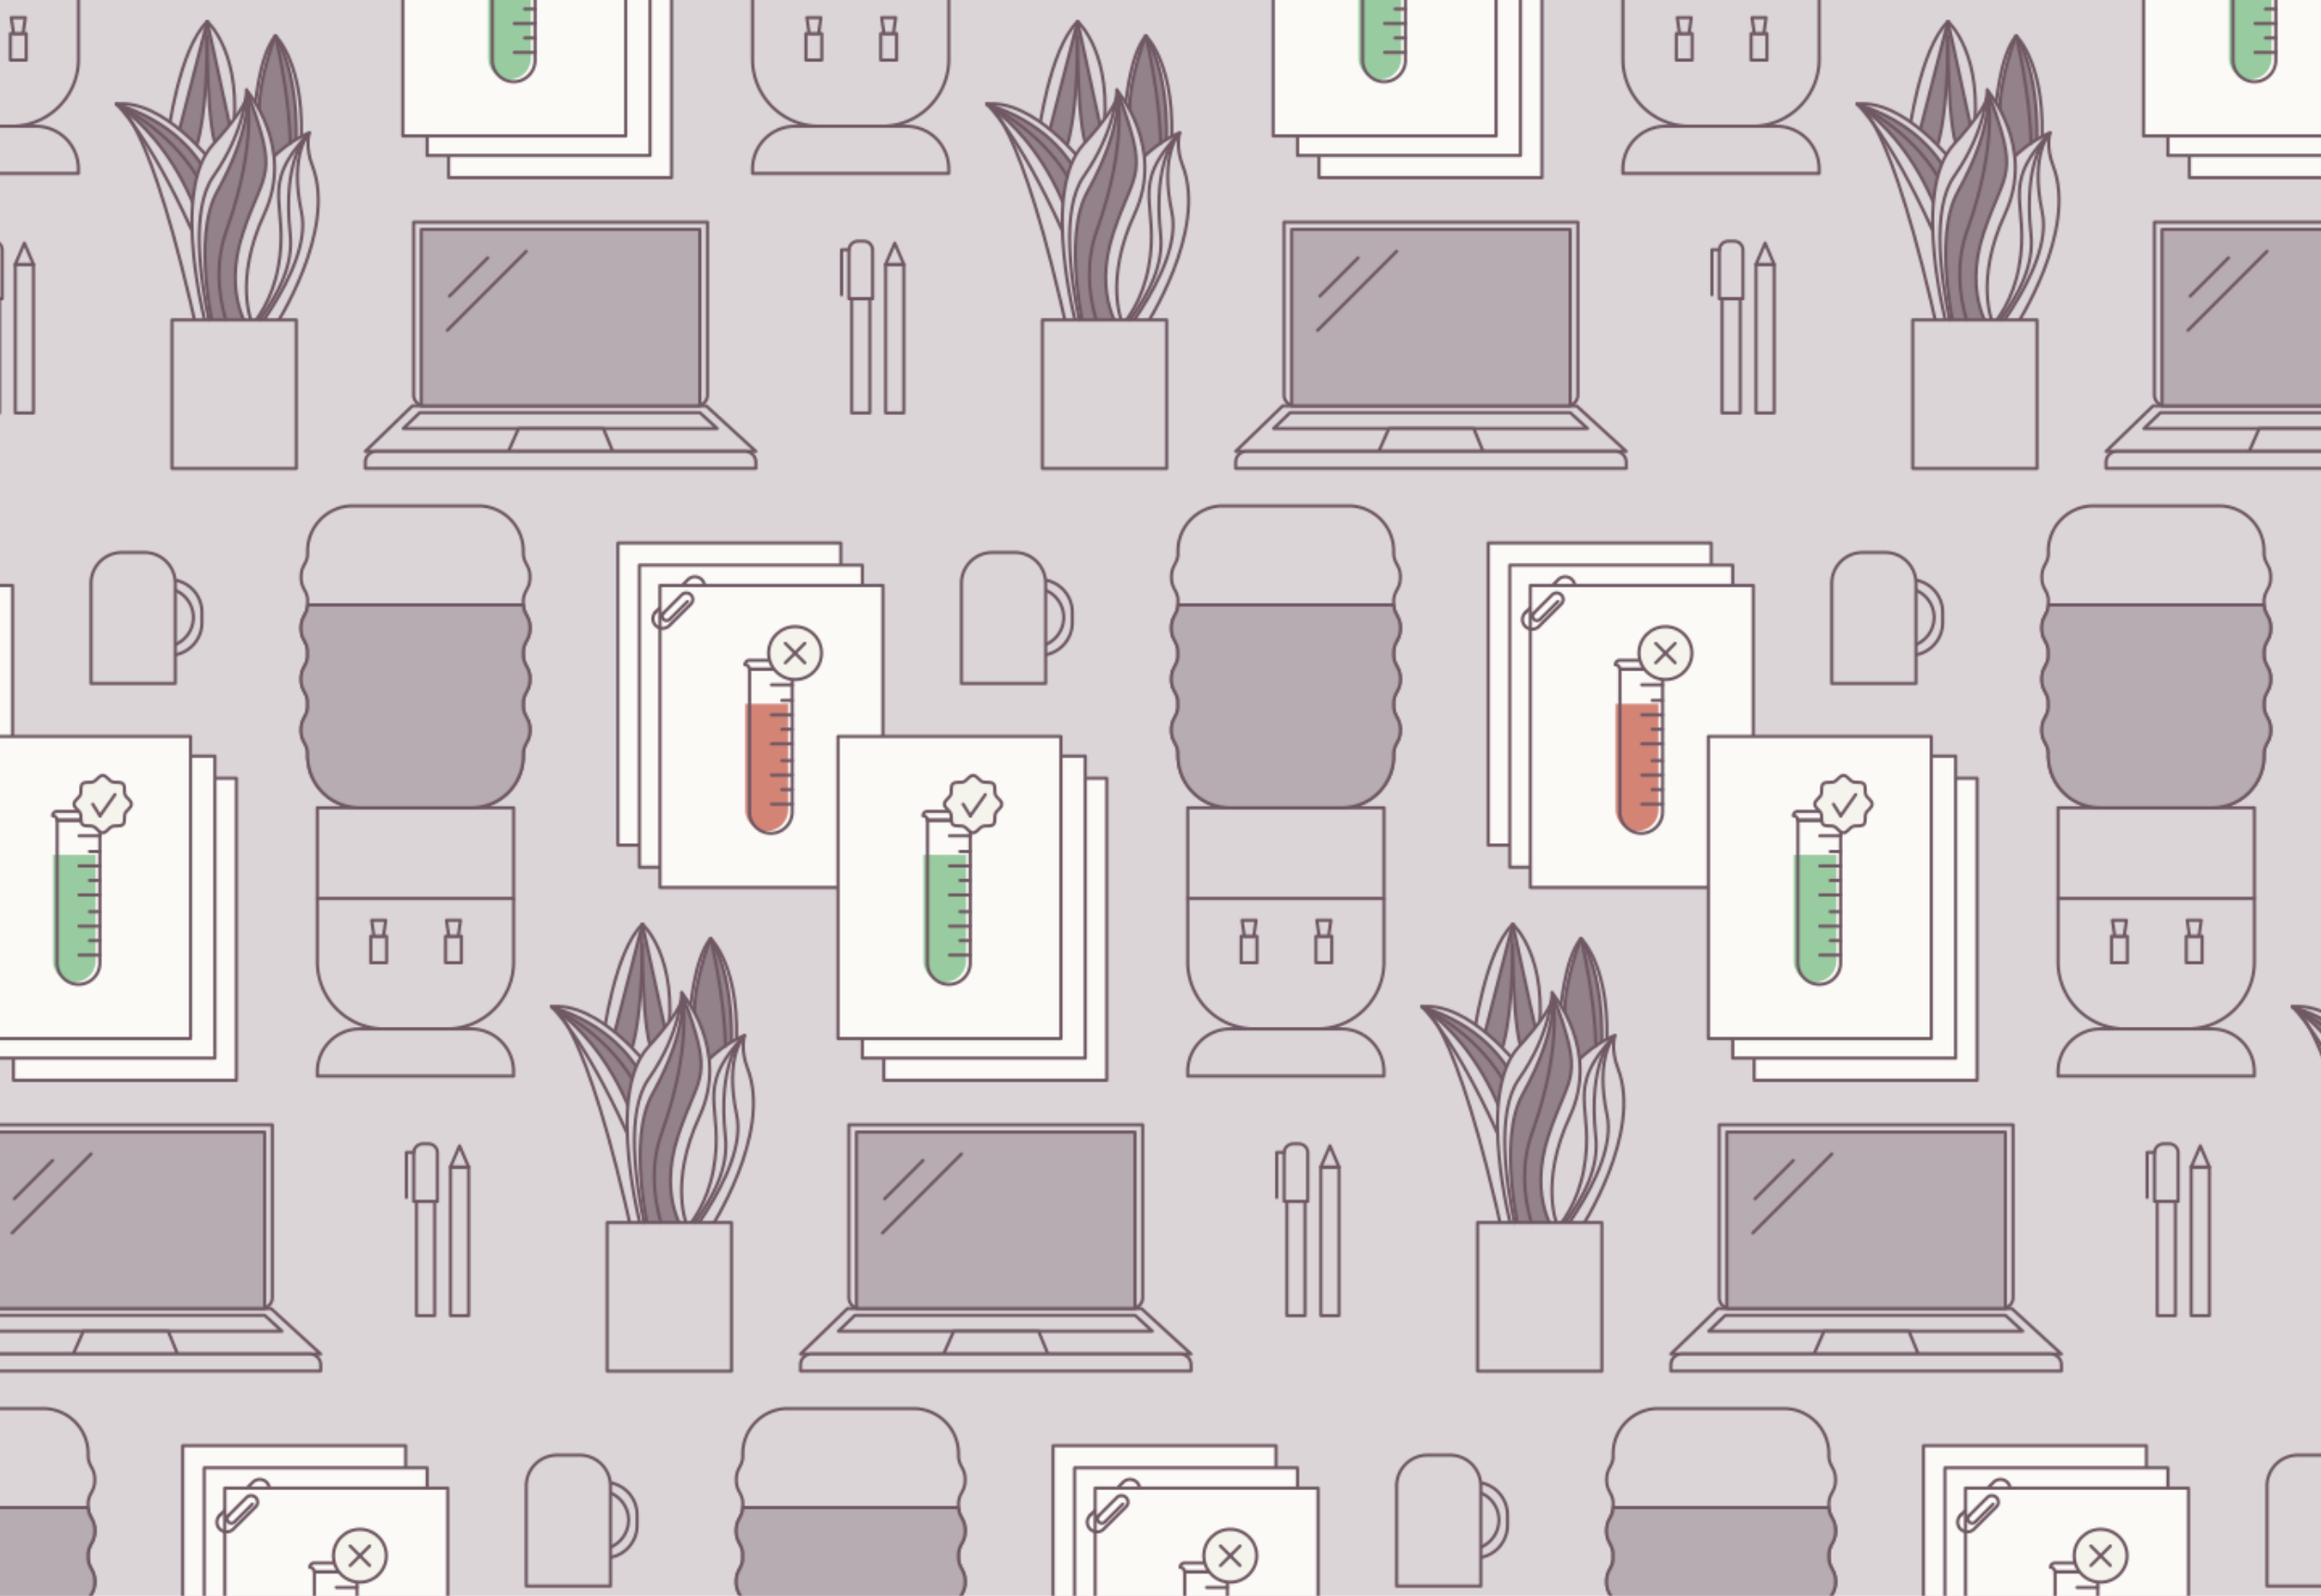 <svg id="Layer_1" data-name="Layer 1" xmlns="http://www.w3.org/2000/svg" xmlns:xlink="http://www.w3.org/1999/xlink" viewBox="0 0 1440 990"><defs><style>.cls-1,.cls-4{fill:none;}.cls-2{fill:#fbfaf7;}.cls-11,.cls-2,.cls-4,.cls-5,.cls-8,.cls-9{stroke:#6f5863;stroke-linecap:round;stroke-linejoin:round;stroke-width:2px;}.cls-3{fill:#d38475;}.cls-5,.cls-7{fill:#f4f3ec;}.cls-6{fill:#99cba0;}.cls-12,.cls-8{fill:#dbd5d8;}.cls-9{fill:#93828a;}.cls-10{fill:#fdf1da;}.cls-11{fill:#b7acb1;}.cls-13{fill:url(#New_Pattern);}</style><pattern id="New_Pattern" data-name="New Pattern" width="1080" height="1120" patternTransform="translate(2258.14 22.27)" patternUnits="userSpaceOnUse" viewBox="0 0 1080 1120"><rect class="cls-1" width="1080" height="1120"/><rect class="cls-2" x="720.2" y="1020.52" width="138.32" height="187.42"/><rect class="cls-2" x="555.21" y="874.63" width="138.32" height="187.42"/><rect class="cls-2" x="568.55" y="888.33" width="138.32" height="187.42"/><rect class="cls-2" x="706.87" y="1006.81" width="138.32" height="187.42"/><rect class="cls-2" x="581.32" y="900.91" width="138.32" height="187.42"/><path class="cls-3" d="M660.78,1039.67a13.26,13.26,0,1,1-26.51,0V974.41h26.51Z"/><path class="cls-4" d="M663.38,1041.46a13.25,13.25,0,0,1-26.5,0V952.88h26.5Z"/><line class="cls-4" x1="663.38" y1="1036.57" x2="650.48" y2="1036.57"/><line class="cls-4" x1="663.38" y1="1027.58" x2="656.93" y2="1027.58"/><line class="cls-4" x1="663.38" y1="1018.6" x2="650.48" y2="1018.6"/><line class="cls-4" x1="663.38" y1="1009.62" x2="656.93" y2="1009.62"/><line class="cls-4" x1="663.38" y1="999.21" x2="650.48" y2="999.21"/><line class="cls-4" x1="663.38" y1="990.23" x2="656.93" y2="990.23"/><line class="cls-4" x1="663.38" y1="981.25" x2="650.48" y2="981.25"/><line class="cls-4" x1="663.38" y1="962.57" x2="650.48" y2="962.57"/><line class="cls-4" x1="663.38" y1="972.27" x2="656.93" y2="972.27"/><path class="cls-4" d="M636.85,952.88h0Zm26.53,0h-26.5l-.09-.09a2.74,2.74,0,0,0-2.74-2.65h0a2.74,2.74,0,0,1,2.75-2.74h25.9a.68.68,0,0,1,.68.68Z"/><circle class="cls-5" cx="665.14" cy="942.9" r="16.42"/><line class="cls-4" x1="659.12" y1="936.88" x2="671.16" y2="948.92"/><line class="cls-4" x1="671.16" y1="936.88" x2="659.12" y2="948.92"/><rect class="cls-2" x="691.76" y="994.62" width="138.32" height="187.42"/><path class="cls-6" d="M771.22,1133.38a13.26,13.26,0,1,1-26.51,0v-65.27h26.51Z"/><path class="cls-4" d="M773.82,1135.17a13.25,13.25,0,0,1-26.5,0v-88.58h26.5Z"/><line class="cls-4" x1="773.82" y1="1112.31" x2="760.93" y2="1112.31"/><line class="cls-4" x1="773.82" y1="1103.33" x2="767.37" y2="1103.33"/><line class="cls-4" x1="773.82" y1="1092.92" x2="760.93" y2="1092.92"/><line class="cls-4" x1="773.82" y1="1083.94" x2="767.37" y2="1083.94"/><line class="cls-4" x1="773.82" y1="1074.96" x2="760.93" y2="1074.96"/><line class="cls-4" x1="773.82" y1="1056.28" x2="760.93" y2="1056.28"/><line class="cls-4" x1="773.82" y1="1065.97" x2="767.37" y2="1065.97"/><path class="cls-4" d="M747.29,1046.59h0Zm26.53,0h-26.5l-.09-.09a2.74,2.74,0,0,0-2.73-2.65h0a2.74,2.74,0,0,1,2.74-2.75h25.9a.68.68,0,0,1,.68.69Z"/><path class="cls-7" d="M793.39,1036.6c0,2.23-3.12,3.82-3.92,5.76s.22,5.33-1.29,6.84-4.84.46-6.85,1.29-3.52,3.93-5.75,3.93-3.82-3.12-5.75-3.93-5.33.22-6.84-1.29-.47-4.84-1.3-6.84-3.92-3.53-3.92-5.76,3.12-3.81,3.92-5.75-.22-5.33,1.3-6.84,4.83-.46,6.84-1.3,3.53-3.92,5.75-3.92,3.82,3.12,5.75,3.92,5.33-.21,6.85,1.3.46,4.83,1.29,6.84S793.39,1034.38,793.39,1036.6Z"/><path class="cls-4" d="M793.39,1036.6c0,2.23-3.12,3.82-3.92,5.76s.22,5.33-1.29,6.84-4.84.46-6.85,1.29-3.52,3.93-5.75,3.93-3.82-3.12-5.75-3.93-5.33.22-6.84-1.29-.47-4.84-1.3-6.84-3.92-3.53-3.92-5.76,3.12-3.81,3.92-5.75-.22-5.33,1.3-6.84,4.83-.46,6.84-1.3,3.53-3.92,5.75-3.92,3.82,3.12,5.75,3.92,5.33-.21,6.85,1.3.46,4.83,1.29,6.84S793.39,1034.38,793.39,1036.6Z"/><line class="cls-4" x1="769.39" y1="1036.64" x2="773.88" y2="1043.87"/><line class="cls-4" x1="783.15" y1="1030.71" x2="773.88" y2="1043.87"/><path class="cls-4" d="M578.45,917.59a6,6,0,1,0,8.47,8.47l13.59-13.58a4,4,0,0,0-5.71-5.71l-11.36,11.35"/><path class="cls-4" d="M583.52,918a2.76,2.76,0,0,0,3.9,3.91l11-11"/><path class="cls-4" d="M595.69,900.35l3-3.06a6,6,0,0,1,10.17,3.36"/><line class="cls-4" x1="578.34" y1="917.7" x2="581.09" y2="914.95"/><path class="cls-8" d="M546.07,1181.82s6.7-53.65,24.38-70.73c0,0,22.73,20,15.7,72.25S546.07,1181.82,546.07,1181.82Z"/><path class="cls-9" d="M570.45,1111.09l-19.94,77.64,10,7.34S571.06,1184.21,570.45,1111.09Z"/><path class="cls-9" d="M578.1,1193l8-9.65-15.7-72.25S569.28,1183.61,578.1,1193Z"/><path class="cls-8" d="M600,1166.12s2-33.11,12.72-46.2c0,0,19.6,18,15.63,71.82L608.86,1208Z"/><path class="cls-9" d="M612.74,1119.92s-10.19,25.79-10,45.81l8.41,37.25,13.9-6.91S630,1149,612.74,1119.92Z"/><path class="cls-4" d="M612.74,1119.92s8.79,36.27,9.19,66.63"/><line class="cls-10" x1="930.77" y1="851.53" x2="1008.48" y2="851.53"/><path class="cls-8" d="M1040.66,927.4c0-7.35-3.61-7.87-4.12-14.27v-3.08c.51-6.4,4.12-6.92,4.12-14.27s-3.61-7.87-4.12-14.27v-1.94a28,28,0,0,0-28-28H930.68a28,28,0,0,0-28,28v2.65c-.7,5.74-4,6.49-4,13.56s3.34,7.81,4,13.55v4.5c-.7,5.74-4,6.49-4,13.56s3.34,7.82,4,13.55v4.51c-.7,5.73-4,6.48-4,13.55s3.34,7.82,4,13.56v4.5c-.7,5.74-4,6.49-4,13.56s3.34,7.82,4,13.56V1008h.09a32.17,32.17,0,0,0,32.14,30.84h69.52a32.16,32.16,0,0,0,32.13-30.84h0v-.86c0-.16,0-.31,0-.46h0v-1.8c.51-6.4,4.12-6.91,4.12-14.26s-3.61-7.87-4.12-14.27v-3.08c.51-6.4,4.12-6.92,4.12-14.27s-3.61-7.87-4.12-14.26v-3.09C1037.05,935.27,1040.66,934.75,1040.66,927.4Z"/><path class="cls-8" d="M908.74,1038.85h121.79a0,0,0,0,1,0,0v95.69A41.52,41.52,0,0,1,989,1176.06H950.26a41.52,41.52,0,0,1-41.52-41.52v-95.69a0,0,0,0,1,0,0Z"/><line class="cls-8" x1="908.74" y1="1095.16" x2="1030.44" y2="1095.16"/><rect class="cls-8" x="941.88" y="1118.55" width="9.82" height="16.46"/><polygon class="cls-8" points="949.77 1118.55 943.88 1118.55 942.44 1108.67 951.15 1108.67 949.77 1118.55"/><rect class="cls-8" x="988.3" y="1118.55" width="9.82" height="16.46"/><polygon class="cls-8" points="996.18 1118.55 990.29 1118.55 988.85 1108.67 997.57 1108.67 996.18 1118.55"/><path class="cls-11" d="M1040.66,927.4c0-7.35-3.61-7.87-4.12-14.27V913H902.64v.87c-.7,5.74-4,6.49-4,13.56s3.34,7.82,4,13.55v4.51c-.7,5.73-4,6.48-4,13.55s3.34,7.82,4,13.56v4.5c-.7,5.74-4,6.49-4,13.56s3.34,7.82,4,13.56V1008h.09a32.17,32.17,0,0,0,32.14,30.84h69.52a32.16,32.16,0,0,0,32.13-30.84h0v-.86c0-.16,0-.31,0-.46h0v-1.8c.51-6.4,4.12-6.91,4.12-14.26s-3.61-7.87-4.12-14.27v-3.08c.51-6.4,4.12-6.92,4.12-14.27s-3.61-7.87-4.12-14.26v-3.09C1037.05,935.27,1040.66,934.75,1040.66,927.4Z"/><path class="cls-8" d="M837.15,917.54V924a20.28,20.28,0,0,1-20.28,20.28h-11v-47h11A20.28,20.28,0,0,1,837.15,917.54Zm-5.32,3.24h0a18.25,18.25,0,0,0-18.25-18.25h-3.24V939h3.24A18.25,18.25,0,0,0,831.83,920.78Z"/><path class="cls-8" d="M787.47,880.48h14A19.11,19.11,0,0,1,820.6,899.6v62.16a0,0,0,0,1,0,0H768.36a0,0,0,0,1,0,0V899.6A19.11,19.11,0,0,1,787.47,880.48Z"/><rect class="cls-2" x="180.2" y="1020.52" width="138.32" height="187.42"/><rect class="cls-2" x="15.21" y="874.63" width="138.32" height="187.42"/><rect class="cls-2" x="28.55" y="888.33" width="138.32" height="187.42"/><rect class="cls-2" x="166.87" y="1006.81" width="138.32" height="187.42"/><rect class="cls-2" x="41.32" y="900.91" width="138.32" height="187.42"/><path class="cls-3" d="M120.78,1039.67a13.26,13.26,0,1,1-26.51,0V974.41h26.51Z"/><path class="cls-4" d="M123.38,1041.46a13.25,13.25,0,0,1-26.5,0V952.88h26.5Z"/><line class="cls-4" x1="123.38" y1="1036.57" x2="110.48" y2="1036.57"/><line class="cls-4" x1="123.38" y1="1027.58" x2="116.93" y2="1027.58"/><line class="cls-4" x1="123.38" y1="1018.6" x2="110.48" y2="1018.6"/><line class="cls-4" x1="123.38" y1="1009.62" x2="116.93" y2="1009.62"/><line class="cls-4" x1="123.38" y1="999.21" x2="110.48" y2="999.21"/><line class="cls-4" x1="123.38" y1="990.23" x2="116.93" y2="990.23"/><line class="cls-4" x1="123.38" y1="981.25" x2="110.48" y2="981.25"/><line class="cls-4" x1="123.38" y1="962.57" x2="110.48" y2="962.57"/><line class="cls-4" x1="123.38" y1="972.27" x2="116.93" y2="972.27"/><path class="cls-4" d="M96.85,952.88h0Zm26.53,0H96.88l-.09-.09a2.74,2.74,0,0,0-2.74-2.65h0a2.74,2.74,0,0,1,2.75-2.74h25.9a.68.68,0,0,1,.68.68Z"/><circle class="cls-5" cx="125.14" cy="942.9" r="16.42"/><line class="cls-4" x1="119.12" y1="936.88" x2="131.16" y2="948.92"/><line class="cls-4" x1="131.16" y1="936.88" x2="119.12" y2="948.92"/><rect class="cls-2" x="151.76" y="994.62" width="138.32" height="187.42"/><path class="cls-6" d="M231.22,1133.38a13.26,13.26,0,1,1-26.51,0v-65.27h26.51Z"/><path class="cls-4" d="M233.82,1135.17a13.25,13.25,0,0,1-26.5,0v-88.58h26.5Z"/><line class="cls-4" x1="233.82" y1="1112.31" x2="220.93" y2="1112.31"/><line class="cls-4" x1="233.82" y1="1103.33" x2="227.37" y2="1103.33"/><line class="cls-4" x1="233.82" y1="1092.92" x2="220.93" y2="1092.92"/><line class="cls-4" x1="233.82" y1="1083.94" x2="227.37" y2="1083.94"/><line class="cls-4" x1="233.82" y1="1074.96" x2="220.93" y2="1074.96"/><line class="cls-4" x1="233.82" y1="1056.28" x2="220.93" y2="1056.28"/><line class="cls-4" x1="233.82" y1="1065.97" x2="227.37" y2="1065.97"/><path class="cls-4" d="M207.29,1046.59h0Zm26.53,0h-26.5l-.09-.09a2.74,2.74,0,0,0-2.73-2.65h0a2.74,2.74,0,0,1,2.74-2.75h25.9a.68.68,0,0,1,.68.69Z"/><path class="cls-7" d="M253.39,1036.6c0,2.23-3.12,3.82-3.92,5.76s.22,5.33-1.29,6.84-4.84.46-6.85,1.29-3.52,3.93-5.75,3.93-3.82-3.12-5.75-3.93-5.33.22-6.84-1.29-.47-4.84-1.3-6.84-3.92-3.53-3.92-5.76,3.12-3.81,3.92-5.75-.22-5.33,1.3-6.84,4.83-.46,6.84-1.3,3.53-3.92,5.75-3.92,3.82,3.12,5.75,3.92,5.33-.21,6.85,1.3.46,4.83,1.29,6.84S253.39,1034.38,253.39,1036.6Z"/><path class="cls-4" d="M253.39,1036.6c0,2.23-3.12,3.82-3.92,5.76s.22,5.33-1.29,6.84-4.84.46-6.85,1.29-3.52,3.93-5.75,3.93-3.82-3.12-5.75-3.93-5.33.22-6.84-1.29-.47-4.84-1.3-6.84-3.92-3.53-3.92-5.76,3.12-3.81,3.92-5.75-.22-5.33,1.3-6.84,4.83-.46,6.84-1.3,3.53-3.92,5.75-3.92,3.82,3.12,5.75,3.92,5.33-.21,6.85,1.3.46,4.83,1.29,6.84S253.39,1034.38,253.39,1036.6Z"/><line class="cls-4" x1="229.39" y1="1036.64" x2="233.88" y2="1043.87"/><line class="cls-4" x1="243.15" y1="1030.71" x2="233.88" y2="1043.87"/><path class="cls-4" d="M38.45,917.59a6,6,0,1,0,8.47,8.47l13.59-13.58a4,4,0,1,0-5.71-5.71L43.44,918.12"/><path class="cls-4" d="M43.52,918a2.76,2.76,0,1,0,3.9,3.91l11-11"/><path class="cls-4" d="M55.69,900.35l3.05-3.06a6,6,0,0,1,10.17,3.36"/><line class="cls-4" x1="38.34" y1="917.7" x2="41.09" y2="914.95"/><path class="cls-8" d="M6.07,1181.82s6.7-53.65,24.38-70.73c0,0,22.73,20,15.7,72.25S6.07,1181.82,6.07,1181.82Z"/><path class="cls-9" d="M30.45,1111.09l-19.94,77.64,10,7.34S31.06,1184.21,30.45,1111.09Z"/><path class="cls-9" d="M38.1,1193l8-9.65-15.7-72.25S29.28,1183.61,38.1,1193Z"/><path class="cls-8" d="M60,1166.12s2-33.11,12.72-46.2c0,0,19.6,18,15.63,71.82L68.86,1208Z"/><path class="cls-9" d="M72.74,1119.92s-10.19,25.79-10,45.81L71.13,1203l13.9-6.91S90,1149,72.74,1119.92Z"/><path class="cls-4" d="M72.74,1119.92s8.79,36.27,9.19,66.63"/><line class="cls-10" x1="390.77" y1="851.53" x2="468.48" y2="851.53"/><path class="cls-8" d="M500.66,927.4c0-7.35-3.61-7.87-4.12-14.27v-3.08c.51-6.4,4.12-6.92,4.12-14.27s-3.61-7.87-4.12-14.27v-1.94a28,28,0,0,0-28-28H390.68a28,28,0,0,0-28,28v2.65c-.7,5.74-4,6.49-4,13.56s3.34,7.81,4,13.55v4.5c-.7,5.74-4,6.49-4,13.56s3.34,7.82,4,13.55v4.51c-.7,5.73-4,6.48-4,13.55s3.34,7.82,4,13.56v4.5c-.7,5.74-4,6.49-4,13.56s3.34,7.82,4,13.56V1008h.09a32.17,32.17,0,0,0,32.14,30.84h69.52A32.16,32.16,0,0,0,496.52,1008h0v-.86c0-.16,0-.31,0-.46h0v-1.8c.51-6.4,4.12-6.91,4.12-14.26s-3.61-7.87-4.12-14.27v-3.08c.51-6.4,4.12-6.92,4.12-14.27s-3.61-7.87-4.12-14.26v-3.09C497.05,935.27,500.66,934.75,500.66,927.4Z"/><path class="cls-8" d="M368.74,1038.85H490.53a0,0,0,0,1,0,0v95.69A41.52,41.52,0,0,1,449,1176.06H410.26a41.52,41.52,0,0,1-41.52-41.52v-95.69A0,0,0,0,1,368.74,1038.85Z"/><line class="cls-8" x1="368.74" y1="1095.16" x2="490.44" y2="1095.16"/><rect class="cls-8" x="401.88" y="1118.55" width="9.82" height="16.46"/><polygon class="cls-8" points="409.77 1118.55 403.88 1118.55 402.44 1108.67 411.15 1108.67 409.77 1118.55"/><rect class="cls-8" x="448.3" y="1118.55" width="9.82" height="16.46"/><polygon class="cls-8" points="456.18 1118.55 450.29 1118.55 448.85 1108.67 457.56 1108.67 456.18 1118.55"/><path class="cls-11" d="M500.66,927.4c0-7.35-3.61-7.87-4.12-14.27V913H362.64v.87c-.7,5.74-4,6.49-4,13.56s3.34,7.82,4,13.55v4.51c-.7,5.73-4,6.48-4,13.55s3.34,7.82,4,13.56v4.5c-.7,5.74-4,6.49-4,13.56s3.34,7.82,4,13.56V1008h.09a32.17,32.17,0,0,0,32.14,30.84h69.52A32.16,32.16,0,0,0,496.52,1008h0v-.86c0-.16,0-.31,0-.46h0v-1.8c.51-6.4,4.12-6.91,4.12-14.26s-3.61-7.87-4.12-14.27v-3.08c.51-6.4,4.12-6.92,4.12-14.27s-3.61-7.87-4.12-14.26v-3.09C497.05,935.27,500.66,934.75,500.66,927.4Z"/><path class="cls-8" d="M297.15,917.54V924a20.28,20.28,0,0,1-20.28,20.28h-11v-47h11A20.28,20.28,0,0,1,297.15,917.54Zm-5.32,3.24h0a18.25,18.25,0,0,0-18.25-18.25h-3.24V939h3.24A18.25,18.25,0,0,0,291.83,920.78Z"/><path class="cls-8" d="M247.47,880.48h14A19.11,19.11,0,0,1,280.6,899.6v62.16a0,0,0,0,1,0,0H228.36a0,0,0,0,1,0,0V899.6A19.11,19.11,0,0,1,247.47,880.48Z"/><rect class="cls-2" x="990.2" y="460.52" width="138.32" height="187.42"/><rect class="cls-2" x="825.21" y="314.63" width="138.32" height="187.42"/><rect class="cls-2" x="838.55" y="328.33" width="138.32" height="187.42"/><rect class="cls-2" x="976.87" y="446.81" width="138.32" height="187.42"/><rect class="cls-2" x="851.32" y="340.91" width="138.32" height="187.42"/><path class="cls-3" d="M930.78,479.67a13.26,13.26,0,1,1-26.51,0V414.41h26.51Z"/><path class="cls-4" d="M933.38,481.46a13.25,13.25,0,0,1-26.5,0V392.88h26.5Z"/><line class="cls-4" x1="933.38" y1="476.57" x2="920.48" y2="476.57"/><line class="cls-4" x1="933.38" y1="467.58" x2="926.93" y2="467.58"/><line class="cls-4" x1="933.38" y1="458.6" x2="920.48" y2="458.6"/><line class="cls-4" x1="933.38" y1="449.62" x2="926.93" y2="449.62"/><line class="cls-4" x1="933.38" y1="439.21" x2="920.48" y2="439.21"/><line class="cls-4" x1="933.38" y1="430.23" x2="926.93" y2="430.23"/><line class="cls-4" x1="933.38" y1="421.25" x2="920.48" y2="421.25"/><line class="cls-4" x1="933.38" y1="402.57" x2="920.48" y2="402.57"/><line class="cls-4" x1="933.38" y1="412.27" x2="926.93" y2="412.27"/><path class="cls-4" d="M906.85,392.88h0Zm26.53,0h-26.5l-.09-.09a2.74,2.74,0,0,0-2.74-2.65h0a2.74,2.74,0,0,1,2.75-2.74h25.9a.68.68,0,0,1,.68.68Z"/><circle class="cls-5" cx="935.14" cy="382.9" r="16.42"/><line class="cls-4" x1="929.12" y1="376.88" x2="941.16" y2="388.92"/><line class="cls-4" x1="941.16" y1="376.88" x2="929.12" y2="388.92"/><rect class="cls-2" x="961.76" y="434.62" width="138.32" height="187.42"/><path class="cls-6" d="M1041.22,573.38a13.26,13.26,0,1,1-26.51,0V508.11h26.51Z"/><path class="cls-4" d="M1043.82,575.17a13.25,13.25,0,0,1-26.5,0V486.59h26.5Z"/><line class="cls-4" x1="1043.82" y1="570.28" x2="1030.93" y2="570.28"/><line class="cls-4" x1="1043.82" y1="561.29" x2="1037.37" y2="561.29"/><line class="cls-4" x1="1043.82" y1="552.31" x2="1030.93" y2="552.31"/><line class="cls-4" x1="1043.82" y1="543.33" x2="1037.37" y2="543.33"/><line class="cls-4" x1="1043.82" y1="532.92" x2="1030.93" y2="532.92"/><line class="cls-4" x1="1043.82" y1="523.94" x2="1037.37" y2="523.94"/><line class="cls-4" x1="1043.82" y1="514.96" x2="1030.93" y2="514.96"/><line class="cls-4" x1="1043.82" y1="496.28" x2="1030.93" y2="496.28"/><line class="cls-4" x1="1043.82" y1="505.97" x2="1037.37" y2="505.97"/><path class="cls-4" d="M1017.29,486.59h0Zm26.53,0h-26.5l-.09-.09a2.74,2.74,0,0,0-2.73-2.65h0a2.74,2.74,0,0,1,2.74-2.75h25.9a.68.68,0,0,1,.68.69Z"/><path class="cls-7" d="M1063.39,476.6c0,2.23-3.12,3.82-3.92,5.76s.22,5.33-1.29,6.84-4.84.46-6.85,1.29-3.52,3.93-5.75,3.93-3.82-3.12-5.75-3.93-5.33.22-6.84-1.29-.47-4.84-1.3-6.84-3.92-3.53-3.92-5.76,3.12-3.81,3.92-5.75-.22-5.33,1.3-6.84,4.83-.46,6.84-1.3,3.53-3.92,5.75-3.92,3.82,3.12,5.75,3.92,5.33-.21,6.85,1.3.46,4.83,1.29,6.84S1063.39,474.38,1063.39,476.6Z"/><path class="cls-4" d="M1063.39,476.6c0,2.23-3.12,3.82-3.92,5.76s.22,5.33-1.29,6.84-4.84.46-6.85,1.29-3.52,3.93-5.75,3.93-3.82-3.12-5.75-3.93-5.33.22-6.84-1.29-.47-4.84-1.3-6.84-3.92-3.53-3.92-5.76,3.12-3.81,3.92-5.75-.22-5.33,1.3-6.84,4.83-.46,6.84-1.3,3.53-3.92,5.75-3.92,3.82,3.12,5.75,3.92,5.33-.21,6.85,1.3.46,4.83,1.29,6.84S1063.39,474.38,1063.39,476.6Z"/><line class="cls-4" x1="1039.39" y1="476.64" x2="1043.88" y2="483.87"/><line class="cls-4" x1="1053.15" y1="470.71" x2="1043.88" y2="483.87"/><path class="cls-4" d="M848.45,357.59a6,6,0,1,0,8.47,8.47l13.59-13.58a4,4,0,0,0-5.71-5.71l-11.36,11.35"/><path class="cls-4" d="M853.52,358a2.76,2.76,0,0,0,3.9,3.91l11-11"/><path class="cls-4" d="M865.69,340.35l3-3.06a6,6,0,0,1,10.17,3.36"/><line class="cls-4" x1="848.34" y1="357.7" x2="851.09" y2="354.95"/><path class="cls-8" d="M816.07,621.82s6.7-53.65,24.38-70.73c0,0,22.73,20,15.7,72.25S816.07,621.82,816.07,621.82Z"/><path class="cls-9" d="M840.45,551.09l-19.94,77.64,10,7.34S841.06,624.21,840.45,551.09Z"/><path class="cls-9" d="M848.1,633l8-9.65-15.7-72.25S839.28,623.61,848.1,633Z"/><path class="cls-8" d="M870,606.12s2-33.11,12.72-46.2c0,0,19.6,18,15.63,71.82L878.86,648Z"/><path class="cls-9" d="M882.74,559.92s-10.19,25.79-10,45.81L881.13,643l13.9-6.91S900,589,882.74,559.92Z"/><path class="cls-8" d="M844.11,639.19S813.32,599,784.06,602.31c0,0,20.12,3.35,51.52,147.54h23.77Z"/><path class="cls-9" d="M784.06,602.31s57.78,34.21,62.9,132.14L850.42,685S854,624.53,784.06,602.31Z"/><path class="cls-8" d="M882.21,740.67s39.08-59.7,23.42-100.16c-4.56-11.76-1.88-20.34-1.88-20.34s-65,22.57-43.08,120.5"/><path class="cls-8" d="M903.75,620.17s-12.63,12.66-4.85,49.16-43.84,93.24-43.84,93.24l-6.78-6.82s28.64-12.18,36.18-52.2S871.16,654.33,903.75,620.17Z"/><path class="cls-8" d="M839.88,740.67S817.21,656.83,844,627.35s20.79-33.68,20.79-33.68,30.23,35.19,11,76.76-7.61,67.82-7.61,67.82Z"/><path class="cls-9" d="M864.83,593.67s5.19,20.58-18.31,63C830.57,685.41,845,745,845,745h23.21s-18.95-22.4-5.58-62.79S885.54,648.77,864.83,593.67Z"/><rect class="cls-8" x="818.56" y="736.17" width="77.12" height="92.21"/><path class="cls-4" d="M882.74,559.92s8.79,36.27,9.19,66.63"/><path class="cls-4" d="M834.09,647.2c-17.76-29.67-50-44.89-50-44.89s19.58,18.11,46.61,78"/><path class="cls-4" d="M901.89,622.15s-14.94,15-10,60.58c2.14,19.63-7.5,37.32-18.9,53.45"/><path class="cls-4" d="M882.21,791.57"/><path class="cls-4" d="M851.91,736.17c-4.9-17-6.39-36.32.53-55.69,19.91-55.69,12.39-86.81,12.39-86.81s-.34,24.59-20.64,53.53c-14.45,20.61-7.74,65.08-2.69,89"/><path class="cls-8" d="M968.49,675.54h182.32a0,0,0,0,1,0,0V782.73a6.79,6.79,0,0,1-6.79,6.79H975.28a6.79,6.79,0,0,1-6.79-6.79V675.54A0,0,0,0,1,968.49,675.54Z"/><polygon class="cls-8" points="1180.8 817.75 938.5 817.75 967.68 789.51 1150 789.51 1180.8 817.75"/><polygon class="cls-8" points="1156.8 803.58 962.04 803.58 972.26 793.74 1146.07 793.74 1156.8 803.58"/><polygon class="cls-8" points="1092.01 817.75 1027.3 817.75 1033.53 803.63 1086.22 803.63 1092.01 817.75"/><path class="cls-8" d="M945.2,817.75h228.9a6.7,6.7,0,0,1,6.7,6.7v3.85a0,0,0,0,1,0,0H938.5a0,0,0,0,1,0,0v-3.85A6.7,6.7,0,0,1,945.2,817.75Z"/><rect class="cls-11" x="973.25" y="680.08" width="172.8" height="109.43"/><line class="cls-8" x1="990.71" y1="721.44" x2="1014.45" y2="697.7"/><line class="cls-8" x1="989.35" y1="742.64" x2="1038.36" y2="693.63"/><path class="cls-8" d="M1107.15,357.54V364a20.28,20.28,0,0,1-20.28,20.28h-11v-47h11A20.28,20.28,0,0,1,1107.15,357.54Zm-5.32,3.24h0a18.25,18.25,0,0,0-18.25-18.25h-3.24V379h3.24A18.25,18.25,0,0,0,1101.83,360.78Z"/><path class="cls-8" d="M1057.47,320.48h14a19.11,19.11,0,0,1,19.11,19.11v62.16a0,0,0,0,1,0,0h-52.25a0,0,0,0,1,0,0V339.6a19.11,19.11,0,0,1,19.11-19.11Z"/><rect class="cls-2" x="450.2" y="460.52" width="138.32" height="187.42"/><rect class="cls-2" x="285.21" y="314.63" width="138.32" height="187.42"/><rect class="cls-2" x="298.55" y="328.33" width="138.32" height="187.42"/><rect class="cls-2" x="436.87" y="446.81" width="138.32" height="187.42"/><rect class="cls-2" x="311.32" y="340.91" width="138.32" height="187.42"/><path class="cls-3" d="M390.78,479.67a13.26,13.26,0,1,1-26.51,0V414.41h26.51Z"/><path class="cls-4" d="M393.38,481.46a13.25,13.25,0,0,1-26.5,0V392.88h26.5Z"/><line class="cls-4" x1="393.38" y1="476.57" x2="380.48" y2="476.57"/><line class="cls-4" x1="393.38" y1="467.58" x2="386.93" y2="467.58"/><line class="cls-4" x1="393.38" y1="458.6" x2="380.48" y2="458.6"/><line class="cls-4" x1="393.38" y1="449.62" x2="386.93" y2="449.62"/><line class="cls-4" x1="393.38" y1="439.21" x2="380.48" y2="439.21"/><line class="cls-4" x1="393.38" y1="430.23" x2="386.93" y2="430.23"/><line class="cls-4" x1="393.38" y1="421.25" x2="380.48" y2="421.25"/><line class="cls-4" x1="393.38" y1="402.57" x2="380.48" y2="402.57"/><line class="cls-4" x1="393.38" y1="412.27" x2="386.93" y2="412.27"/><path class="cls-4" d="M366.85,392.88h0Zm26.53,0h-26.5l-.09-.09a2.74,2.74,0,0,0-2.74-2.65h0a2.74,2.74,0,0,1,2.75-2.74h25.9a.68.68,0,0,1,.68.68Z"/><circle class="cls-5" cx="395.14" cy="382.9" r="16.42"/><line class="cls-4" x1="389.12" y1="376.88" x2="401.16" y2="388.92"/><line class="cls-4" x1="401.16" y1="376.88" x2="389.12" y2="388.92"/><rect class="cls-2" x="421.76" y="434.62" width="138.32" height="187.42"/><path class="cls-6" d="M501.22,573.38a13.26,13.26,0,1,1-26.51,0V508.11h26.51Z"/><path class="cls-4" d="M503.82,575.17a13.25,13.25,0,0,1-26.5,0V486.59h26.5Z"/><line class="cls-4" x1="503.82" y1="570.28" x2="490.93" y2="570.28"/><line class="cls-4" x1="503.82" y1="561.29" x2="497.37" y2="561.29"/><line class="cls-4" x1="503.82" y1="552.31" x2="490.93" y2="552.31"/><line class="cls-4" x1="503.82" y1="543.33" x2="497.37" y2="543.33"/><line class="cls-4" x1="503.82" y1="532.92" x2="490.93" y2="532.92"/><line class="cls-4" x1="503.82" y1="523.94" x2="497.37" y2="523.94"/><line class="cls-4" x1="503.82" y1="514.96" x2="490.93" y2="514.96"/><line class="cls-4" x1="503.82" y1="496.28" x2="490.93" y2="496.28"/><line class="cls-4" x1="503.82" y1="505.97" x2="497.37" y2="505.97"/><path class="cls-4" d="M477.29,486.59h0Zm26.53,0h-26.5l-.09-.09a2.74,2.74,0,0,0-2.73-2.65h0a2.74,2.74,0,0,1,2.74-2.75h25.9a.68.68,0,0,1,.68.69Z"/><path class="cls-7" d="M523.39,476.6c0,2.23-3.12,3.82-3.92,5.76s.22,5.33-1.29,6.84-4.84.46-6.85,1.29-3.52,3.93-5.75,3.93-3.82-3.12-5.75-3.93-5.33.22-6.84-1.29-.47-4.84-1.3-6.84-3.92-3.53-3.92-5.76,3.12-3.81,3.92-5.75-.22-5.33,1.3-6.84,4.83-.46,6.84-1.3,3.53-3.92,5.75-3.92,3.82,3.12,5.75,3.92,5.33-.21,6.85,1.3.46,4.83,1.29,6.84S523.39,474.38,523.39,476.6Z"/><path class="cls-4" d="M523.39,476.6c0,2.23-3.12,3.82-3.92,5.76s.22,5.33-1.29,6.84-4.84.46-6.85,1.29-3.52,3.93-5.75,3.93-3.82-3.12-5.75-3.93-5.33.22-6.84-1.29-.47-4.84-1.3-6.84-3.92-3.53-3.92-5.76,3.12-3.81,3.92-5.75-.22-5.33,1.3-6.84,4.83-.46,6.84-1.3,3.53-3.92,5.75-3.92,3.82,3.12,5.75,3.92,5.33-.21,6.85,1.3.46,4.83,1.29,6.84S523.39,474.38,523.39,476.6Z"/><line class="cls-4" x1="499.39" y1="476.64" x2="503.88" y2="483.87"/><line class="cls-4" x1="513.15" y1="470.71" x2="503.88" y2="483.87"/><path class="cls-4" d="M308.45,357.59a6,6,0,0,0,8.47,8.47l13.59-13.58a4,4,0,0,0-5.71-5.71l-11.36,11.35"/><path class="cls-4" d="M313.52,358a2.76,2.76,0,0,0,3.9,3.91l11-11"/><path class="cls-4" d="M325.69,340.35l3.05-3.06a6,6,0,0,1,10.17,3.36"/><line class="cls-4" x1="308.34" y1="357.7" x2="311.09" y2="354.95"/><path class="cls-8" d="M276.07,621.82s6.7-53.65,24.38-70.73c0,0,22.73,20,15.7,72.25S276.07,621.82,276.07,621.82Z"/><path class="cls-9" d="M300.45,551.09l-19.94,77.64,10,7.34S301.06,624.21,300.45,551.09Z"/><path class="cls-9" d="M308.1,633l8-9.65-15.7-72.25S299.28,623.61,308.1,633Z"/><path class="cls-8" d="M330,606.12s2-33.11,12.72-46.2c0,0,19.6,18,15.63,71.82L338.86,648Z"/><path class="cls-9" d="M342.74,559.92s-10.19,25.79-10,45.81L341.13,643l13.9-6.91S360,589,342.74,559.92Z"/><path class="cls-8" d="M304.11,639.19S273.32,599,244.06,602.31c0,0,20.12,3.35,51.52,147.54h23.77Z"/><path class="cls-9" d="M244.06,602.31s57.78,34.21,62.9,132.14L310.42,685S314,624.53,244.06,602.31Z"/><path class="cls-8" d="M342.21,740.67s39.08-59.7,23.42-100.16c-4.56-11.76-1.88-20.34-1.88-20.34s-65,22.57-43.08,120.5"/><path class="cls-8" d="M363.75,620.17s-12.63,12.66-4.85,49.16-43.84,93.24-43.84,93.24l-6.78-6.82s28.64-12.18,36.18-52.2S331.16,654.33,363.75,620.17Z"/><path class="cls-8" d="M299.88,740.67S277.21,656.83,304,627.35s20.79-33.68,20.79-33.68,30.23,35.19,11,76.76-7.61,67.82-7.61,67.82Z"/><path class="cls-9" d="M324.83,593.67s5.19,20.58-18.31,63C290.57,685.41,305,745,305,745h23.21s-18.95-22.4-5.58-62.79S345.54,648.77,324.83,593.67Z"/><rect class="cls-8" x="278.56" y="736.17" width="77.12" height="92.21"/><path class="cls-4" d="M342.74,559.92s8.79,36.27,9.19,66.63"/><path class="cls-4" d="M294.09,647.2c-17.76-29.67-50-44.89-50-44.89s19.58,18.11,46.61,78"/><path class="cls-4" d="M361.89,622.15s-14.94,15-10,60.58c2.14,19.63-7.5,37.32-18.9,53.45"/><path class="cls-4" d="M342.21,791.57"/><path class="cls-4" d="M311.91,736.17c-4.9-17-6.39-36.32.53-55.69,19.91-55.69,12.39-86.81,12.39-86.81s-.34,24.59-20.64,53.53c-14.45,20.61-7.74,65.08-2.69,89"/><rect class="cls-8" x="700.27" y="723.07" width="11.27" height="70.86"/><rect class="cls-8" x="721.34" y="701.73" width="11.27" height="92.21"/><path class="cls-8" d="M707.74,687.35h-3.5a5.67,5.67,0,0,0-5.68,5.67v30.05h14.68V692.85A5.5,5.5,0,0,0,707.74,687.35Z"/><polyline class="cls-4" points="693.98 720.64 693.98 692.7 698.57 692.7"/><polygon class="cls-8" points="721.34 701.73 726.98 688.55 732.61 701.73 721.34 701.73"/><path class="cls-8" d="M428.49,675.54H610.81a0,0,0,0,1,0,0V782.73a6.79,6.79,0,0,1-6.79,6.79H435.28a6.79,6.79,0,0,1-6.79-6.79V675.54A0,0,0,0,1,428.49,675.54Z"/><polygon class="cls-8" points="640.8 817.75 398.5 817.75 427.68 789.51 610 789.51 640.8 817.75"/><polygon class="cls-8" points="616.8 803.58 422.04 803.58 432.26 793.74 606.07 793.74 616.8 803.58"/><polygon class="cls-8" points="552.01 817.75 487.3 817.75 493.53 803.63 546.23 803.63 552.01 817.75"/><path class="cls-8" d="M405.2,817.75H634.1a6.7,6.7,0,0,1,6.7,6.7v3.85a0,0,0,0,1,0,0H398.5a0,0,0,0,1,0,0v-3.85A6.7,6.7,0,0,1,405.2,817.75Z"/><rect class="cls-11" x="433.25" y="680.08" width="172.8" height="109.43"/><line class="cls-8" x1="450.71" y1="721.44" x2="474.45" y2="697.7"/><line class="cls-8" x1="449.35" y1="742.64" x2="498.36" y2="693.63"/><line class="cls-10" x1="660.77" y1="291.53" x2="738.48" y2="291.53"/><path class="cls-8" d="M770.66,367.4c0-7.35-3.61-7.87-4.12-14.27v-3.08c.51-6.4,4.12-6.92,4.12-14.27s-3.61-7.87-4.12-14.27v-1.94a28,28,0,0,0-28-28H660.68a28,28,0,0,0-28,28v2.65c-.7,5.74-4,6.49-4,13.56s3.34,7.81,4,13.55v4.5c-.7,5.74-4,6.49-4,13.56s3.34,7.82,4,13.55v4.51c-.7,5.73-4,6.48-4,13.55s3.34,7.82,4,13.56v4.5c-.7,5.74-4,6.49-4,13.56s3.34,7.82,4,13.56V448h.09a32.17,32.17,0,0,0,32.14,30.84h69.52A32.16,32.16,0,0,0,766.52,448h0v-.86c0-.16,0-.31,0-.46h0v-1.8c.51-6.4,4.12-6.91,4.12-14.26s-3.61-7.87-4.12-14.27v-3.08c.51-6.4,4.12-6.92,4.12-14.27s-3.61-7.87-4.12-14.26v-3.09C767.05,375.27,770.66,374.75,770.66,367.4Z"/><path class="cls-8" d="M638.74,478.85H760.53a0,0,0,0,1,0,0v95.69A41.52,41.52,0,0,1,719,616.06H680.26a41.52,41.52,0,0,1-41.52-41.52V478.85A0,0,0,0,1,638.74,478.85Z"/><path class="cls-8" d="M665.12,616.06h69a26.38,26.38,0,0,1,26.38,26.38v2.89a0,0,0,0,1,0,0H638.74a0,0,0,0,1,0,0v-2.89A26.38,26.38,0,0,1,665.12,616.06Z"/><line class="cls-8" x1="638.74" y1="535.16" x2="760.44" y2="535.16"/><rect class="cls-8" x="671.88" y="558.55" width="9.82" height="16.46"/><polygon class="cls-8" points="679.77 558.55 673.88 558.55 672.44 548.67 681.15 548.67 679.77 558.55"/><rect class="cls-8" x="718.3" y="558.55" width="9.82" height="16.46"/><polygon class="cls-8" points="726.18 558.55 720.29 558.55 718.85 548.67 727.57 548.67 726.18 558.55"/><path class="cls-11" d="M770.66,367.4c0-7.35-3.61-7.87-4.12-14.27V353H632.64v.87c-.7,5.74-4,6.49-4,13.56s3.34,7.82,4,13.55v4.51c-.7,5.73-4,6.48-4,13.55s3.34,7.82,4,13.56v4.5c-.7,5.74-4,6.49-4,13.56s3.34,7.82,4,13.56V448h.09a32.17,32.17,0,0,0,32.14,30.84h69.52A32.16,32.16,0,0,0,766.52,448h0v-.86c0-.16,0-.31,0-.46h0v-1.8c.51-6.4,4.12-6.91,4.12-14.26s-3.61-7.87-4.12-14.27v-3.08c.51-6.4,4.12-6.92,4.12-14.27s-3.61-7.87-4.12-14.26v-3.09C767.05,375.27,770.66,374.75,770.66,367.4Z"/><path class="cls-8" d="M567.15,357.54V364a20.28,20.28,0,0,1-20.28,20.28h-11v-47h11A20.28,20.28,0,0,1,567.15,357.54Zm-5.32,3.24h0a18.25,18.25,0,0,0-18.25-18.25h-3.24V379h3.24A18.25,18.25,0,0,0,561.83,360.78Z"/><path class="cls-8" d="M517.47,320.48h14A19.11,19.11,0,0,1,550.6,339.6v62.16a0,0,0,0,1,0,0H498.36a0,0,0,0,1,0,0V339.6a19.11,19.11,0,0,1,19.11-19.11Z"/><rect class="cls-2" x="-89.8" y="460.52" width="138.32" height="187.42"/><rect class="cls-2" x="-103.13" y="446.81" width="138.32" height="187.42"/><rect class="cls-2" x="-118.24" y="434.62" width="138.32" height="187.42"/><rect class="cls-8" x="160.27" y="723.07" width="11.27" height="70.86"/><rect class="cls-8" x="181.34" y="701.73" width="11.27" height="92.21"/><path class="cls-8" d="M167.74,687.35h-3.5a5.67,5.67,0,0,0-5.68,5.67v30.05h14.68V692.85A5.5,5.5,0,0,0,167.74,687.35Z"/><polyline class="cls-4" points="153.98 720.64 153.98 692.7 158.56 692.7"/><polygon class="cls-8" points="181.34 701.73 186.98 688.55 192.61 701.73 181.34 701.73"/><path class="cls-8" d="M-111.51,675.54H70.81a0,0,0,0,1,0,0V782.73A6.79,6.79,0,0,1,64,789.51H-104.72a6.79,6.79,0,0,1-6.79-6.79V675.54A0,0,0,0,1-111.51,675.54Z"/><polygon class="cls-8" points="100.8 817.75 -141.5 817.75 -112.32 789.51 70 789.51 100.8 817.75"/><polygon class="cls-8" points="76.8 803.58 -117.96 803.58 -107.74 793.74 66.07 793.74 76.8 803.58"/><polygon class="cls-8" points="12.01 817.75 -52.7 817.75 -46.47 803.63 6.22 803.63 12.01 817.75"/><path class="cls-8" d="M-134.8,817.75H94.1a6.7,6.7,0,0,1,6.7,6.7v3.85a0,0,0,0,1,0,0H-141.5a0,0,0,0,1,0,0v-3.85A6.7,6.7,0,0,1-134.8,817.75Z"/><rect class="cls-11" x="-106.75" y="680.08" width="172.8" height="109.43"/><line class="cls-10" x1="120.77" y1="291.53" x2="198.48" y2="291.53"/><path class="cls-8" d="M230.66,367.4c0-7.35-3.61-7.87-4.12-14.27v-3.08c.51-6.4,4.12-6.92,4.12-14.27s-3.61-7.87-4.12-14.27v-1.94a28,28,0,0,0-28-28H120.68a28,28,0,0,0-28,28v2.65c-.7,5.74-4,6.49-4,13.56s3.34,7.81,4,13.55v4.5c-.7,5.74-4,6.49-4,13.56s3.34,7.82,4,13.55v4.51c-.7,5.73-4,6.48-4,13.55s3.34,7.82,4,13.56v4.5c-.7,5.74-4,6.49-4,13.56s3.34,7.82,4,13.56V448h.09a32.17,32.17,0,0,0,32.14,30.84h69.52A32.16,32.16,0,0,0,226.52,448h0v-.86c0-.16,0-.31,0-.46h0v-1.8c.51-6.4,4.12-6.91,4.12-14.26s-3.61-7.87-4.12-14.27v-3.08c.51-6.4,4.12-6.92,4.12-14.27s-3.61-7.87-4.12-14.26v-3.09C227.05,375.27,230.66,374.75,230.66,367.4Z"/><path class="cls-8" d="M98.74,478.85H220.53a0,0,0,0,1,0,0v95.69A41.52,41.52,0,0,1,179,616.06H140.26a41.52,41.52,0,0,1-41.52-41.52V478.85a0,0,0,0,1,0,0Z"/><path class="cls-8" d="M125.12,616.06h69a26.38,26.38,0,0,1,26.38,26.38v2.89a0,0,0,0,1,0,0H98.74a0,0,0,0,1,0,0v-2.89A26.38,26.38,0,0,1,125.12,616.06Z"/><line class="cls-8" x1="98.74" y1="535.16" x2="220.44" y2="535.16"/><rect class="cls-8" x="131.88" y="558.55" width="9.82" height="16.46"/><polygon class="cls-8" points="139.77 558.55 133.88 558.55 132.44 548.67 141.15 548.67 139.77 558.55"/><rect class="cls-8" x="178.3" y="558.55" width="9.82" height="16.46"/><polygon class="cls-8" points="186.18 558.55 180.29 558.55 178.85 548.67 187.56 548.67 186.18 558.55"/><path class="cls-11" d="M230.66,367.4c0-7.35-3.61-7.87-4.12-14.27V353H92.64v.87c-.7,5.74-4,6.49-4,13.56s3.34,7.82,4,13.55v4.51c-.7,5.73-4,6.48-4,13.55s3.34,7.82,4,13.56v4.5c-.7,5.74-4,6.49-4,13.56s3.34,7.82,4,13.56V448h.09a32.17,32.17,0,0,0,32.14,30.84h69.52A32.16,32.16,0,0,0,226.52,448h0v-.86c0-.16,0-.31,0-.46h0v-1.8c.51-6.4,4.12-6.91,4.12-14.26s-3.61-7.87-4.12-14.27v-3.08c.51-6.4,4.12-6.92,4.12-14.27s-3.61-7.87-4.12-14.26v-3.09C227.05,375.27,230.66,374.75,230.66,367.4Z"/><path class="cls-8" d="M27.15,357.54V364A20.28,20.28,0,0,1,6.87,384.3h-11v-47h11A20.28,20.28,0,0,1,27.15,357.54Zm-5.32,3.24h0A18.25,18.25,0,0,0,3.58,342.53H.34V379H3.58A18.25,18.25,0,0,0,21.83,360.78Z"/><path class="cls-8" d="M-22.53,320.48h14A19.11,19.11,0,0,1,10.6,339.6v62.16a0,0,0,0,1,0,0H-41.64a0,0,0,0,1,0,0V339.6A19.11,19.11,0,0,1-22.53,320.48Z"/><path class="cls-8" d="M1114.11,79.19s-30.79-40.23-60-36.88c0,0,20.12,3.35,51.52,147.54h23.77Z"/><path class="cls-9" d="M1054.06,42.31s57.78,34.21,62.9,132.14l3.46-49.47S1124,64.53,1054.06,42.31Z"/><path class="cls-4" d="M1104.09,87.2c-17.76-29.67-50-44.89-50-44.89s19.58,18.11,46.61,78"/><rect class="cls-2" x="720.2" y="-99.48" width="138.32" height="187.42"/><rect class="cls-2" x="706.87" y="-113.19" width="138.32" height="187.42"/><rect class="cls-2" x="691.76" y="-125.38" width="138.32" height="187.42"/><path class="cls-6" d="M771.22,13.38a13.26,13.26,0,1,1-26.51,0V-51.89h26.51Z"/><path class="cls-4" d="M773.82,15.17a13.25,13.25,0,0,1-26.5,0V-73.41h26.5Z"/><line class="cls-4" x1="773.82" y1="10.28" x2="760.93" y2="10.28"/><line class="cls-4" x1="773.82" y1="1.29" x2="767.37" y2="1.29"/><path class="cls-8" d="M546.07,61.82s6.7-53.65,24.38-70.73c0,0,22.73,20,15.7,72.25S546.07,61.82,546.07,61.82Z"/><path class="cls-9" d="M570.45-8.91,550.51,68.73l10,7.34S571.06,64.21,570.45-8.91Z"/><path class="cls-9" d="M578.1,73l8-9.65L570.45-8.91S569.28,63.61,578.1,73Z"/><path class="cls-8" d="M600,46.12S602,13,612.74-.08c0,0,19.6,18,15.63,71.82L608.86,88Z"/><path class="cls-9" d="M612.74-.08s-10.19,25.79-10,45.81L611.13,83,625,76.07S630,29,612.74-.08Z"/><path class="cls-8" d="M574.11,79.19S543.32,39,514.06,42.31c0,0,20.12,3.35,51.52,147.54h23.77Z"/><path class="cls-9" d="M514.06,42.31S571.84,76.52,577,174.45L580.42,125S584,64.53,514.06,42.31Z"/><path class="cls-8" d="M612.21,180.67S651.29,121,635.63,80.51c-4.56-11.76-1.88-20.34-1.88-20.34s-65,22.57-43.08,120.5"/><path class="cls-8" d="M633.75,60.17s-12.63,12.66-4.85,49.16-43.84,93.24-43.84,93.24l-6.78-6.82s28.64-12.18,36.18-52.2S601.16,94.33,633.75,60.17Z"/><path class="cls-8" d="M569.88,180.67S547.21,96.83,574,67.35s20.79-33.68,20.79-33.68,30.23,35.19,11,76.76-7.61,67.82-7.61,67.82Z"/><path class="cls-9" d="M594.83,33.67s5.19,20.58-18.31,63C560.57,125.41,575,185,575,185h23.21s-18.95-22.4-5.58-62.79S615.54,88.77,594.83,33.67Z"/><rect class="cls-8" x="548.56" y="176.17" width="77.12" height="92.21"/><path class="cls-4" d="M612.74-.08s8.79,36.27,9.19,66.63"/><path class="cls-4" d="M564.09,87.2c-17.76-29.67-50-44.89-50-44.89s19.58,18.11,46.61,78"/><path class="cls-4" d="M631.89,62.15s-14.94,15-10,60.58c2.14,19.63-7.5,37.32-18.9,53.45"/><path class="cls-4" d="M612.21,231.57"/><path class="cls-4" d="M581.91,176.17c-4.9-17-6.39-36.32.53-55.69,19.91-55.69,12.39-86.81,12.39-86.81s-.34,24.59-20.64,53.53c-14.45,20.61-7.74,65.08-2.69,89"/><rect class="cls-8" x="970.27" y="163.07" width="11.27" height="70.86"/><rect class="cls-8" x="991.34" y="141.73" width="11.27" height="92.21"/><path class="cls-8" d="M977.74,127.35h-3.5a5.67,5.67,0,0,0-5.68,5.67v30h14.68V132.85A5.5,5.5,0,0,0,977.74,127.35Z"/><polyline class="cls-4" points="963.98 160.64 963.98 132.7 968.57 132.7"/><polygon class="cls-8" points="991.34 141.73 996.98 128.55 1002.61 141.73 991.34 141.73"/><path class="cls-8" d="M698.49,115.54H880.81a0,0,0,0,1,0,0V222.73a6.79,6.79,0,0,1-6.79,6.79H705.28a6.79,6.79,0,0,1-6.79-6.79V115.54a0,0,0,0,1,0,0Z"/><polygon class="cls-8" points="910.8 257.75 668.5 257.75 697.68 229.51 880 229.51 910.8 257.75"/><polygon class="cls-8" points="886.8 243.58 692.04 243.58 702.26 233.74 876.07 233.74 886.8 243.58"/><polygon class="cls-8" points="822.01 257.75 757.3 257.75 763.53 243.63 816.23 243.63 822.01 257.75"/><path class="cls-8" d="M675.2,257.75H904.1a6.7,6.7,0,0,1,6.7,6.7v3.85a0,0,0,0,1,0,0H668.5a0,0,0,0,1,0,0v-3.85A6.7,6.7,0,0,1,675.2,257.75Z"/><rect class="cls-11" x="703.25" y="120.08" width="172.8" height="109.43"/><line class="cls-8" x1="720.71" y1="161.44" x2="744.45" y2="137.7"/><line class="cls-8" x1="719.35" y1="182.64" x2="768.36" y2="133.63"/><path class="cls-8" d="M908.74-81.15h121.79a0,0,0,0,1,0,0V14.54A41.52,41.52,0,0,1,989,56.06H950.26a41.52,41.52,0,0,1-41.52-41.52V-81.15a0,0,0,0,1,0,0Z"/><path class="cls-8" d="M935.12,56.06h69a26.38,26.38,0,0,1,26.38,26.38v2.89a0,0,0,0,1,0,0H908.74a0,0,0,0,1,0,0V82.44A26.38,26.38,0,0,1,935.12,56.06Z"/><rect class="cls-8" x="941.88" y="-1.45" width="9.82" height="16.46"/><rect class="cls-8" x="988.3" y="-1.45" width="9.82" height="16.46"/><rect class="cls-2" x="180.2" y="-99.48" width="138.32" height="187.42"/><rect class="cls-2" x="166.87" y="-113.19" width="138.32" height="187.42"/><rect class="cls-2" x="151.76" y="-125.38" width="138.32" height="187.42"/><path class="cls-6" d="M231.22,13.38a13.26,13.26,0,1,1-26.51,0V-51.89h26.51Z"/><path class="cls-4" d="M233.82,15.17a13.25,13.25,0,0,1-26.5,0V-73.41h26.5Z"/><line class="cls-4" x1="233.82" y1="10.28" x2="220.93" y2="10.28"/><line class="cls-4" x1="233.82" y1="1.29" x2="227.37" y2="1.29"/><path class="cls-8" d="M6.07,61.82S12.77,8.17,30.45-8.91c0,0,22.73,20,15.7,72.25S6.07,61.82,6.07,61.82Z"/><path class="cls-9" d="M30.45-8.91,10.51,68.73l10,7.34S31.06,64.21,30.45-8.91Z"/><path class="cls-9" d="M38.1,73l8-9.65L30.45-8.91S29.28,63.61,38.1,73Z"/><path class="cls-8" d="M60,46.12S62,13,72.74-.08c0,0,19.6,18,15.63,71.82L68.86,88Z"/><path class="cls-9" d="M72.74-.08s-10.19,25.79-10,45.81L71.13,83,85,76.07S90,29,72.74-.08Z"/><path class="cls-8" d="M34.11,79.19S3.32,39-25.94,42.31c0,0,20.12,3.35,51.52,147.54H49.35Z"/><path class="cls-9" d="M-25.94,42.31S31.84,76.52,37,174.45L40.42,125S44,64.53-25.94,42.31Z"/><path class="cls-8" d="M72.21,180.67S111.29,121,95.63,80.51c-4.56-11.76-1.88-20.34-1.88-20.34s-65,22.57-43.08,120.5"/><path class="cls-8" d="M93.75,60.17S81.12,72.83,88.9,109.33s-43.84,93.24-43.84,93.24l-6.78-6.82s28.64-12.18,36.18-52.2S61.16,94.33,93.75,60.17Z"/><path class="cls-8" d="M29.88,180.67S7.21,96.83,34,67.35,54.83,33.67,54.83,33.67s30.23,35.19,11,76.76-7.61,67.82-7.61,67.82Z"/><path class="cls-9" d="M54.83,33.67s5.19,20.58-18.31,63C20.57,125.41,35,185,35,185H58.18s-19-22.4-5.58-62.79S75.54,88.77,54.83,33.67Z"/><rect class="cls-8" x="8.56" y="176.17" width="77.12" height="92.21"/><path class="cls-4" d="M72.74-.08s8.79,36.27,9.19,66.63"/><path class="cls-4" d="M24.09,87.2c-17.76-29.67-50-44.89-50-44.89s19.58,18.11,46.61,78"/><path class="cls-4" d="M91.89,62.15s-14.94,15-10,60.58c2.14,19.63-7.5,37.32-18.9,53.45"/><path class="cls-4" d="M72.21,231.57"/><path class="cls-4" d="M41.91,176.17c-4.9-17-6.39-36.32.53-55.69C62.35,64.79,54.83,33.67,54.83,33.67S54.49,58.26,34.19,87.2c-14.45,20.61-7.74,65.08-2.69,89"/><rect class="cls-8" x="430.27" y="163.07" width="11.27" height="70.86"/><rect class="cls-8" x="451.34" y="141.73" width="11.27" height="92.21"/><path class="cls-8" d="M437.74,127.35h-3.5a5.67,5.67,0,0,0-5.68,5.67v30h14.68V132.85A5.5,5.5,0,0,0,437.74,127.35Z"/><polyline class="cls-4" points="423.98 160.64 423.98 132.7 428.56 132.7"/><polygon class="cls-8" points="451.34 141.73 456.98 128.55 462.61 141.73 451.34 141.73"/><path class="cls-8" d="M158.49,115.54H340.81a0,0,0,0,1,0,0V222.73a6.79,6.79,0,0,1-6.79,6.79H165.28a6.79,6.79,0,0,1-6.79-6.79V115.54A0,0,0,0,1,158.49,115.54Z"/><polygon class="cls-8" points="370.8 257.75 128.5 257.75 157.68 229.51 340 229.51 370.8 257.75"/><polygon class="cls-8" points="346.8 243.58 152.04 243.58 162.26 233.74 336.07 233.74 346.8 243.58"/><polygon class="cls-8" points="282.01 257.75 217.3 257.75 223.53 243.63 276.23 243.63 282.01 257.75"/><path class="cls-8" d="M135.2,257.75H364.1a6.7,6.7,0,0,1,6.7,6.7v3.85a0,0,0,0,1,0,0H128.5a0,0,0,0,1,0,0v-3.85A6.7,6.7,0,0,1,135.2,257.75Z"/><rect class="cls-11" x="163.25" y="120.08" width="172.8" height="109.43"/><line class="cls-8" x1="180.71" y1="161.44" x2="204.45" y2="137.7"/><line class="cls-8" x1="179.35" y1="182.64" x2="228.36" y2="133.63"/><path class="cls-8" d="M368.74-81.15H490.53a0,0,0,0,1,0,0V14.54A41.52,41.52,0,0,1,449,56.06H410.26a41.52,41.52,0,0,1-41.52-41.52V-81.15A0,0,0,0,1,368.74-81.15Z"/><path class="cls-8" d="M395.12,56.06h69a26.38,26.38,0,0,1,26.38,26.38v2.89a0,0,0,0,1,0,0H368.74a0,0,0,0,1,0,0V82.44a26.38,26.38,0,0,1,26.38-26.38Z"/><rect class="cls-8" x="401.88" y="-1.45" width="9.82" height="16.46"/><rect class="cls-8" x="448.3" y="-1.45" width="9.82" height="16.46"/></pattern></defs><rect class="cls-12" width="1440" height="990"/><rect class="cls-13" width="1440" height="990"/></svg>